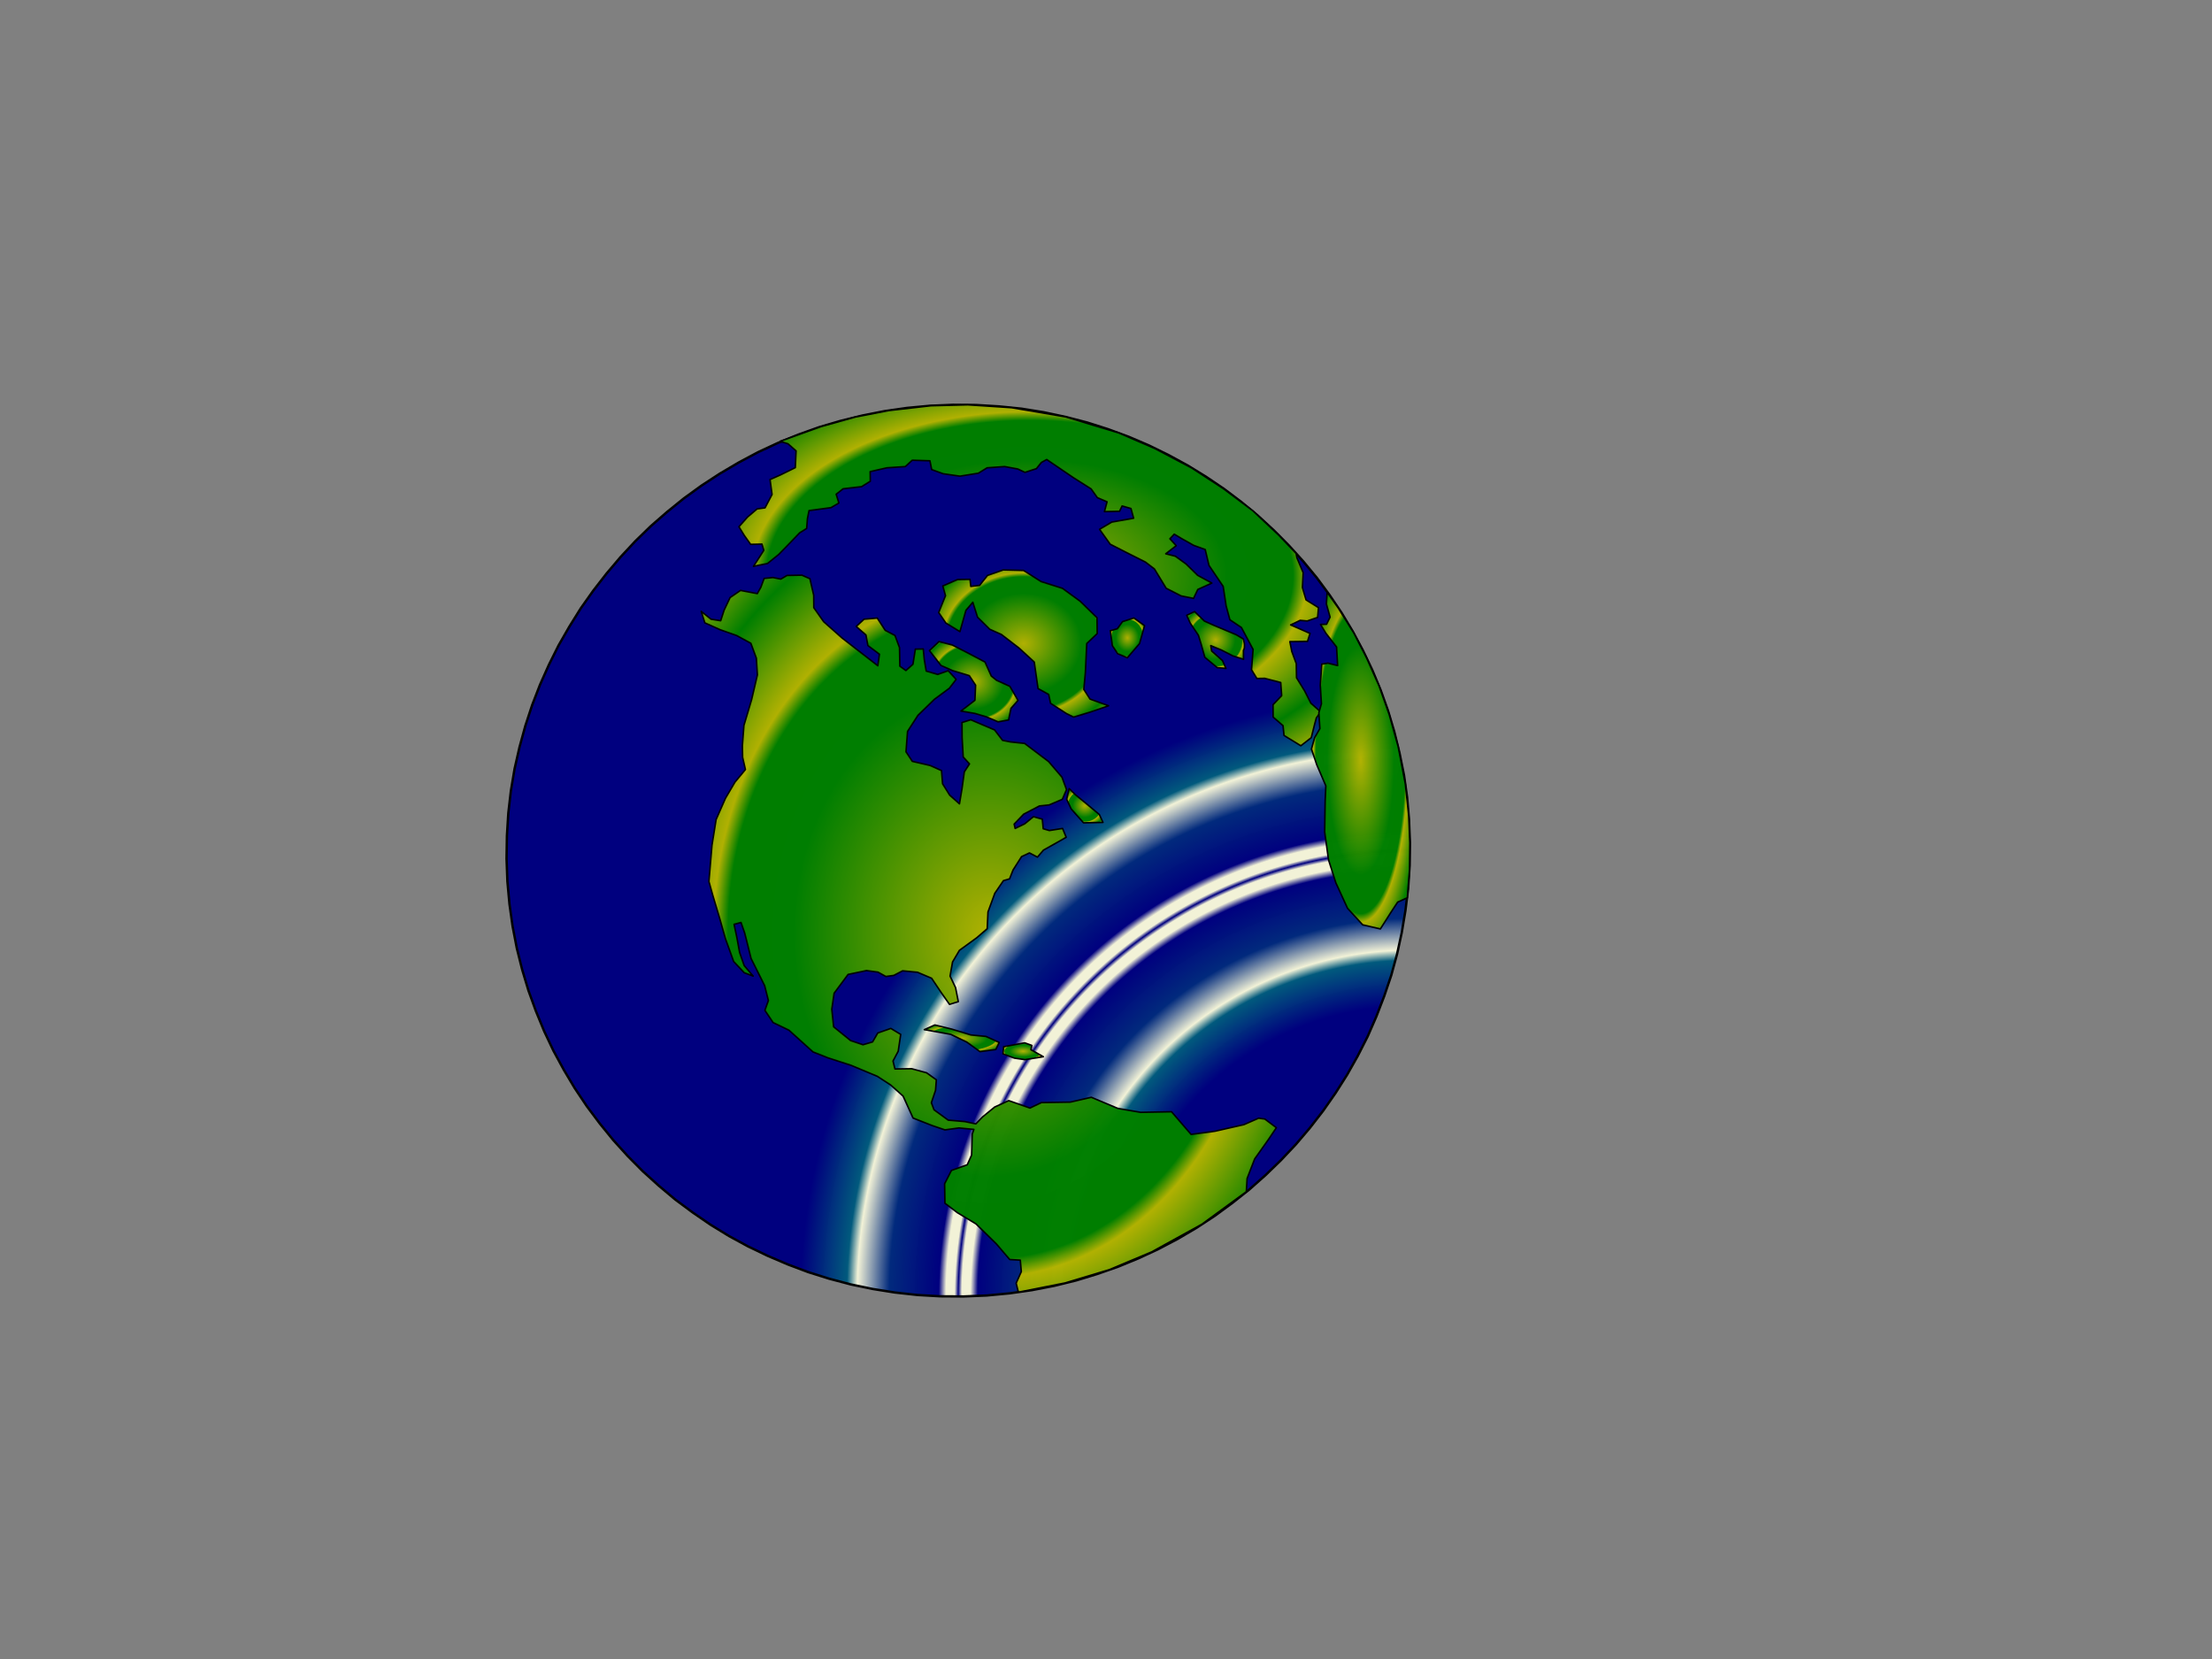 <?xml version="1.0"?><svg width="640" height="480" xmlns="http://www.w3.org/2000/svg" xmlns:xlink="http://www.w3.org/1999/xlink">
 <rect width="100%" height="100%" fill="#808080" stroke="none"/>
 <title>World</title>
 <defs>
  <linearGradient id="linearGradient20137">
   <stop offset="0" stop-color="#00bf00" id="stop20139"/>
   <stop offset="1" stop-color="#007500" id="stop20141"/>
  </linearGradient>
  <radialGradient xlink:href="#linearGradient20137" fy="298.377" fx="205.177" r="188.619" cy="297.112" cx="202.063" gradientTransform="scale(0.894 1.119)" gradientUnits="userSpaceOnUse" id="radialGradient1902"/>
  <radialGradient r="1.279" cy="0.5" cx="0.5" spreadMethod="repeat" id="svg_15">
   <stop offset="0.266" stop-opacity="0.992" stop-color="#007f00"/>
   <stop offset="0.32" stop-opacity="0.996" stop-color="#007f00"/>
   <stop offset="0.355" stop-opacity="0.996" stop-color="#007f00"/>
   <stop offset="0.375" stop-opacity="0.992" stop-color="#b2b201"/>
   <stop offset="0.473" stop-opacity="0.996" stop-color="#007f00"/>
   <stop offset="0.551" stop-opacity="0.988" stop-color="#b2b201"/>
   <stop offset="0.648" stop-opacity="0.996" stop-color="#007f00"/>
   <stop offset="0.68" stop-opacity="0.996" stop-color="#007f00"/>
   <stop offset="0.715" stop-opacity="0.996" stop-color="#007f00"/>
   <stop offset="0.766" stop-opacity="0.996" stop-color="#007f00"/>
   <stop offset="0.766" stop-opacity="0.996" stop-color="#007f00"/>
   <stop offset="0.836" stop-opacity="0.996" stop-color="#007f00"/>
   <stop offset="0.895" stop-opacity="0.988" stop-color="#b2b201"/>
   <stop offset="0.961" stop-opacity="0.988" stop-color="#b2b201"/>
   <stop offset="1" stop-opacity="0.988" stop-color="#b2b201"/>
   <stop offset="1" stop-opacity="0.988" stop-color="#b2b201"/>
  </radialGradient>
  <radialGradient r="0.5" cy="1" cx="1" spreadMethod="reflect" id="svg_26">
   <stop offset="0.57" stop-color="#00007f"/>
   <stop offset="0.652" stop-color="#00007f"/>
   <stop offset="0.754" stop-opacity="0.996" stop-color="#00597c"/>
   <stop offset="0.777" stop-opacity="0.996" stop-color="#f2f2d7"/>
   <stop offset="0.848" stop-opacity="0.996" stop-color="#00297c"/>
   <stop offset="0.957" stop-color="#00007f"/>
   <stop offset="0.973" stop-opacity="0.996" stop-color="#f2f2d7"/>
   <stop offset="0.992" stop-opacity="0.996" stop-color="#f2f2d7"/>
   <stop offset="1" stop-color="#00007f"/>
  </radialGradient>
 </defs>
 <desc>wmf2svg</desc>
 <g>
  <title>Layer 1</title>
  <path d="m278.805,375.104l-6.752,-0.043l-6.598,-0.377l-6.543,-0.723l-6.412,-1.021l-6.383,-1.327l-6.188,-1.638l-6.119,-1.921l-5.926,-2.233l-5.818,-2.49l-5.672,-2.725l-5.503,-2.997l-5.37,-3.294l-5.124,-3.519l-5.04,-3.739l-4.769,-4.001l-4.608,-4.173l-4.361,-4.396l-4.176,-4.607l-3.928,-4.831l-3.73,-4.978l-3.481,-5.202l-3.182,-5.34l-2.981,-5.487l-2.696,-5.686l-2.396,-5.823l-2.156,-5.947l-1.818,-6.059l-1.556,-6.222l-1.216,-6.333l-0.901,-6.408l-0.6,-6.546l-0.246,-6.596l0.108,-6.645l0.403,-6.515l0.748,-6.463l1.068,-6.372l1.425,-6.256l1.683,-6.151l1.978,-6.021l2.273,-5.89l2.57,-5.761l2.801,-5.615l3.137,-5.462l3.304,-5.3l3.616,-5.109l3.824,-4.925l4.055,-4.779l4.24,-4.557l4.511,-4.387l4.709,-4.101l4.878,-3.942l5.102,-3.694l5.26,-3.433l5.445,-3.21l5.566,-2.973l5.763,-2.685l5.924,-2.424l6.02,-2.148l6.193,-1.822l6.29,-1.546l6.387,-1.269l6.561,-0.944l6.57,-0.614l6.744,-0.289l6.69,0.057l6.636,0.402l6.529,0.661l6.45,1.044l6.32,1.342l6.25,1.624l6.057,1.935l5.95,2.193l5.819,2.491l5.686,2.787l5.502,2.999l5.333,3.27l5.185,3.504l4.978,3.752l4.793,3.963l4.584,4.211l4.4,4.421l4.176,4.608l3.953,4.792l3.705,5.016l3.467,5.14l3.22,5.363l2.957,5.526l2.682,5.623l2.435,5.847l2.117,5.923l1.833,6.122l1.516,6.198l1.28,6.318l0.9,6.408l0.561,6.522l0.261,6.659l-0.083,6.606l-0.428,6.554l-0.787,6.439l-1.067,6.373l-1.362,6.24l-1.683,6.152l-2.042,6.036l-2.273,5.889l-2.506,5.746l-2.865,5.63l-3.073,5.447l-3.344,5.278l-3.577,5.131l-3.848,4.964l-4.03,4.74l-4.304,4.572l-4.487,4.348l-4.694,4.164l-4.893,3.879l-5.062,3.719l-5.285,3.471l-5.445,3.21l-5.604,2.949l-5.764,2.685l-5.86,2.409l-6.058,2.124l-6.181,1.885l-6.289,1.546l-6.426,1.245l-6.497,0.929l-6.633,0.629l-6.682,0.274" stroke-width="0.688" stroke-linejoin="round" stroke-linecap="round" stroke-dasharray="null" stroke="#000000" fill="url(#svg_26)" id="polyline1560"/>
  <g fill-rule="evenodd" fill="url(#radialGradient1902)" id="Continents">
   <polyline points="281.77,326.77 281.288,328.147 281.113,334.21 279.857,336.999 275.283,338.641 273.309,342.498 273.401,348.132 276.979,350.85 282.374,354.105 288.284,359.901 292.14,364.417 295.204,364.594 295.498,367.918 294.006,371.263 294.564,373.56 294.888,373.817 308.142,371.199 320.918,367.363 333.225,362.206 347.738,354.203 360.6,344.791 360.825,340.978 363.016,335.308 367.034,329.639 369.29,326.28 365.958,323.772 364.175,323.525 359.885,325.399 351.486,327.307 344.621,328.223 338.969,321.669 330.039,321.838 323.433,320.697 315.755,317.48 309.663,318.879 301.29,319.018 297.996,320.592 291.858,318.442 287.797,320.295 284.297,323.147 282.335,325.173 279.194,324.514 274.347,324.09 270.241,321.097 269.474,319.05 270.682,315.472 270.915,312.423 268.092,310.392 263.77,309.213 258.936,309.285 258.378,306.988 259.885,304.138 260.601,299.28 257.748,297.555 253.965,298.877 252.463,301.46 249.693,302.278 246.093,301.061 241.199,297.09 240.664,291.992 241.336,287.377 245.373,281.937 250.698,280.817 254.024,281.266 256.305,282.526 258.593,282.221 261.146,280.889 265.459,281.305 269.543,283.039 272.416,287.32 274.727,290.602 277.269,289.805 276.471,285.734 274.882,282.415 275.606,278.319 277.594,274.958 282.608,271.317 285.633,268.71 285.853,263.868 287.836,258.445 290.324,254.8 292.099,254.282 293.107,251.716 295.576,247.842 297.856,246.774 300.162,247.995 301.921,245.951 305.719,243.827 308.481,242.246 307.432,239.699 303.617,240.296 301.838,239.783 301.571,237.018 299.013,236.289 296.493,238.346 293.713,239.697 293.425,238.435 296.188,235.556 300.729,233.19 303.551,232.893 307.364,231.265 308.581,228.45 307.264,224.867 303.407,220.353 296.459,215.101 292.373,214.664 290.076,214.206 287.758,211.192 280.875,208.254 278.333,209.05 278.365,213.401 278.685,219.015 280.505,221.015 279.007,223.33 278.33,228.213 277.601,232.575 274.764,230.049 272.72,226.771 272.41,222.952 269.083,221.471 263.96,220.282 262.132,217.517 262.578,211.625 265.596,206.956 270.379,202.305 274.671,199.133 276.643,196.574 274.339,194.055 271.297,195.136 267.984,194.153 267.422,190.825 267.122,187.768 264.838,187.806 264.146,192.194 262.104,194.005 260.355,192.754 260.257,187.388 258.954,183.869 256.121,182.372 253.814,178.823 250.003,179.154 247.726,181.252 250.548,183.716 251.115,186.776 254.446,189.285 253.98,192.623 243.682,184.632 238.309,179.874 235.455,175.822 235.432,172.234 234.335,167.435 232.01,166.419 227.709,166.499 225.923,167.55 223.626,167.093 221.095,167.355 220.126,169.945 219.11,171.748 214.249,170.829 211.235,172.902 209.508,176.534 208.515,179.595 205.723,179.154 202.881,176.895 203.936,180.206 208.306,182.172 213.151,183.893 217.248,186.124 218.827,190.41 219.139,195.261 217.459,202.442 215.241,209.882 214.795,215.776 214.863,219.12 215.671,222.655 212.649,226.293 209.898,230.965 207.188,237.124 205.998,244.557 205.108,255.045 206.177,258.853 208.304,265.971 209.88,271.554 212.259,278.18 215.332,281.449 217.909,282.407 215.325,279.389 213.989,275.578 213.196,271.24 212.393,267.437 214.396,266.9 215.458,269.944 217.312,277.325 221.236,285.184 222.319,289.487 221.306,292.32 223.675,295.855 228.268,298.068 235.219,304.351 239.531,306.064 246.203,308.222 253.842,311.415 257.707,313.932 261.299,317.146 264.177,323.488 269.798,325.693 273.397,326.909 277.456,326.354 281.77,326.77" stroke-width="0.445" stroke-linejoin="round" stroke-linecap="round" stroke="#000000" fill="url(#svg_15)" id="polyline1460"/>
   <polyline points="267.429,297.907 270.476,296.559 275.332,297.745 280.938,299.454 285.251,299.87 289.108,301.624 288.11,303.656 283.533,304.266 279.713,301.505 275.082,299.268 267.429,297.907" stroke-width="0.445" stroke-linejoin="round" stroke-linecap="round" stroke="#000000" fill="url(#svg_15)" id="polyline1464"/>
   <polyline points="290.386,302.854 290.188,304.897 293.498,306.148 296.556,306.593 301.876,305.741 298.291,303.723 298.535,302.468 296.471,301.723 290.386,302.854" stroke-width="0.445" stroke-linejoin="round" stroke-linecap="round" stroke="#000000" fill="url(#svg_15)" id="polyline1468"/>
   <polyline points="309.348,228.171 311.148,229.943 314.498,232.681 318.071,235.666 319.124,237.946 313.505,238.071 309.929,234.055 308.621,231.235 309.348,228.171" stroke-width="0.445" stroke-linejoin="round" stroke-linecap="round" stroke="#000000" fill="url(#svg_15)" id="polyline1472"/>
   <polyline points="285.433,207.414 282.118,206.431 278.038,205.727 282.077,202.614 282.273,198.244 280.445,195.48 275.594,194.027 272.267,192.546 268.924,188.243 271.681,185.632 275.529,186.623 280.383,189.109 284.993,191.55 286.819,195.612 288.365,196.844 292.181,198.575 294.541,202.644 292.51,204.951 291.816,208.309 288.785,208.855 285.433,207.414" stroke-width="0.445" stroke-linejoin="round" stroke-linecap="round" stroke="#000000" fill="url(#svg_15)" id="polyline1476"/>
   <polyline points="303.968,203.488 308.568,206.465 310.627,207.477 315.196,206.103 320.741,204.201 315.382,202.267 313.579,199.465 314.028,194.602 314.43,186.191 317.459,183.316 317.409,178.737 312.53,173.962 307.387,170.216 301.229,168.27 296.139,165.044 290.259,164.896 285.708,166.499 283.441,169.36 280.885,169.662 280.652,167.621 277.073,167.665 272.785,169.537 273.56,172.349 271.589,177.237 273.678,180.272 277.731,182.745 279.478,176.579 281.469,174.249 282.82,178.555 286.382,182.075 289.709,183.555 294.871,187.53 299.247,191.557 300.335,199.219 303.415,200.923 303.968,203.488" stroke-width="0.445" stroke-linejoin="round" stroke-linecap="round" stroke="#000000" fill="url(#svg_15)" id="polyline1480"/>
   <polyline points="321.256,182.489 321.846,186.809 323.369,189.112 326.168,190.316 329.71,186.19 331.153,181.027 328.084,178.788 324.775,179.866 323.284,181.914 321.256,182.489" stroke-width="0.445" stroke-linejoin="round" stroke-linecap="round" stroke="#000000" fill="url(#svg_15)" id="polyline1484"/>
   <polyline points="375.219,161.351 377.04,165.679 376.829,169.986 377.88,173.565 381.483,175.812 381.231,178.632 378.214,179.673 376.178,179.488 373.422,180.8 379.037,183.273 378.301,185.575 373.201,185.643 373.749,188.475 375.052,191.994 375.128,196.101 377.454,199.879 379.266,203.445 382.102,205.971 380.844,207.731 380.361,209.541 379.39,213.429 376.37,215.769 371.503,212.788 371.222,209.961 368.361,207.472 368.338,203.886 370.829,201.271 370.559,197.476 365.931,196.268 363.648,196.307 362.105,193.775 362.552,187.881 359.179,181.555 355.842,179.313 354.752,175.278 353.899,169.658 349.784,163.572 348.705,159.002 345.371,157.791 341.826,155.796 339.749,154.555 338.491,155.883 340.311,157.883 337.291,160.223 340.077,160.932 343.186,163.195 346.526,166.468 350.624,168.698 346.563,170.551 345.327,173.137 341.741,172.416 337.415,170.207 334.012,164.62 331.431,162.633 325.575,159.685 321.21,157.451 318.135,153.151 321.643,151.063 327.995,149.934 327.219,147.123 324.661,146.393 323.917,147.933 319.553,148.028 320.3,145.19 317.5,143.986 315.691,141.451 310.562,138.199 302.853,132.959 301.315,133.787 299.867,135.591 296.559,136.669 294.477,135.694 290.662,134.995 285.595,135.355 283.063,136.915 277.743,137.767 272.902,137.076 269.567,135.864 269.053,133.323 263.934,133.163 261.929,134.999 256.595,135.354 251.765,136.457 251.805,139.243 249.271,140.804 243.932,141.427 241.933,142.995 242.714,145.538 240.429,146.875 234.081,147.736 233.612,150.041 233.398,152.886 231.365,154.162 227.85,157.816 225.32,160.407 222.067,163.035 218.003,163.857 219.014,162.323 220.997,159.228 220.452,157.427 217.18,157.499 215.371,154.963 213.79,152.407 216.301,149.588 219.053,147.244 221.342,146.938 223.38,143.066 222.791,138.747 225.837,137.399 230.107,135.297 230.328,130.455 228,128.407 225.707,127.682 237.559,123.432 247.52,120.656 257.19,118.782 269.298,117.398 280.066,117.128 292.678,117.955 308.337,120.626 323.644,125.244 334.074,129.743 344.841,135.428 353.941,141.372 362.481,147.779 369.975,154.833 375.008,160.135 375.219,161.351" stroke-width="0.445" stroke-linejoin="round" stroke-linecap="round" stroke="#000000" fill="url(#svg_15)" id="polyline1488"/>
   <polyline points="345.636,176.955 343.355,178.025 344.37,180.28 346.74,183.816 347.521,186.359 348.591,190.166 352.202,193.177 354.708,193.386 353.694,191.129 350.572,188.37 350.313,186.801 353.394,188.073 356.74,189.78 359.788,190.76 359.768,188.204 359.875,187.945 359.983,187.687 360.051,187.404 360.056,187.138 360.066,186.603 360.014,186.082 359.898,185.578 359.812,185.199 359.73,184.985 359.701,184.859 357.662,183.642 351.267,180.954 348.453,179.687 345.636,176.955" stroke-width="0.445" stroke-linejoin="round" stroke-linecap="round" stroke="#000000" fill="url(#svg_15)" id="polyline1492"/>
   <polyline points="383.987,171.363 383.763,174.743 384.834,178.549 383.812,180.619 382.061,180.666 383.604,183.196 386.71,187.19 387.011,192.575 384.225,191.866 382.431,192.155 382.004,198.276 382.329,203.623 381.588,206.191 381.881,210.814 380.378,213.396 379.442,216.71 380.991,221.302 383.608,227.373 383.412,231.743 383.267,240.694 384.393,248.811 386.505,255.433 389.881,262.791 394.265,267.58 399.389,268.771 402.367,264.078 404.389,261.009 407.16,259.759 407.832,251.516 407.913,243.88 407.582,236.039 406.603,226.823 404.526,216.001 401.948,206.759 399.043,198.561 395.417,190.398 391.7,183.156 387.184,175.901 383.987,171.363" stroke-width="0.445" stroke-linejoin="round" stroke-linecap="round" stroke="#000000" fill="url(#svg_15)" id="polyline1496"/>
  </g>
 </g>
</svg>